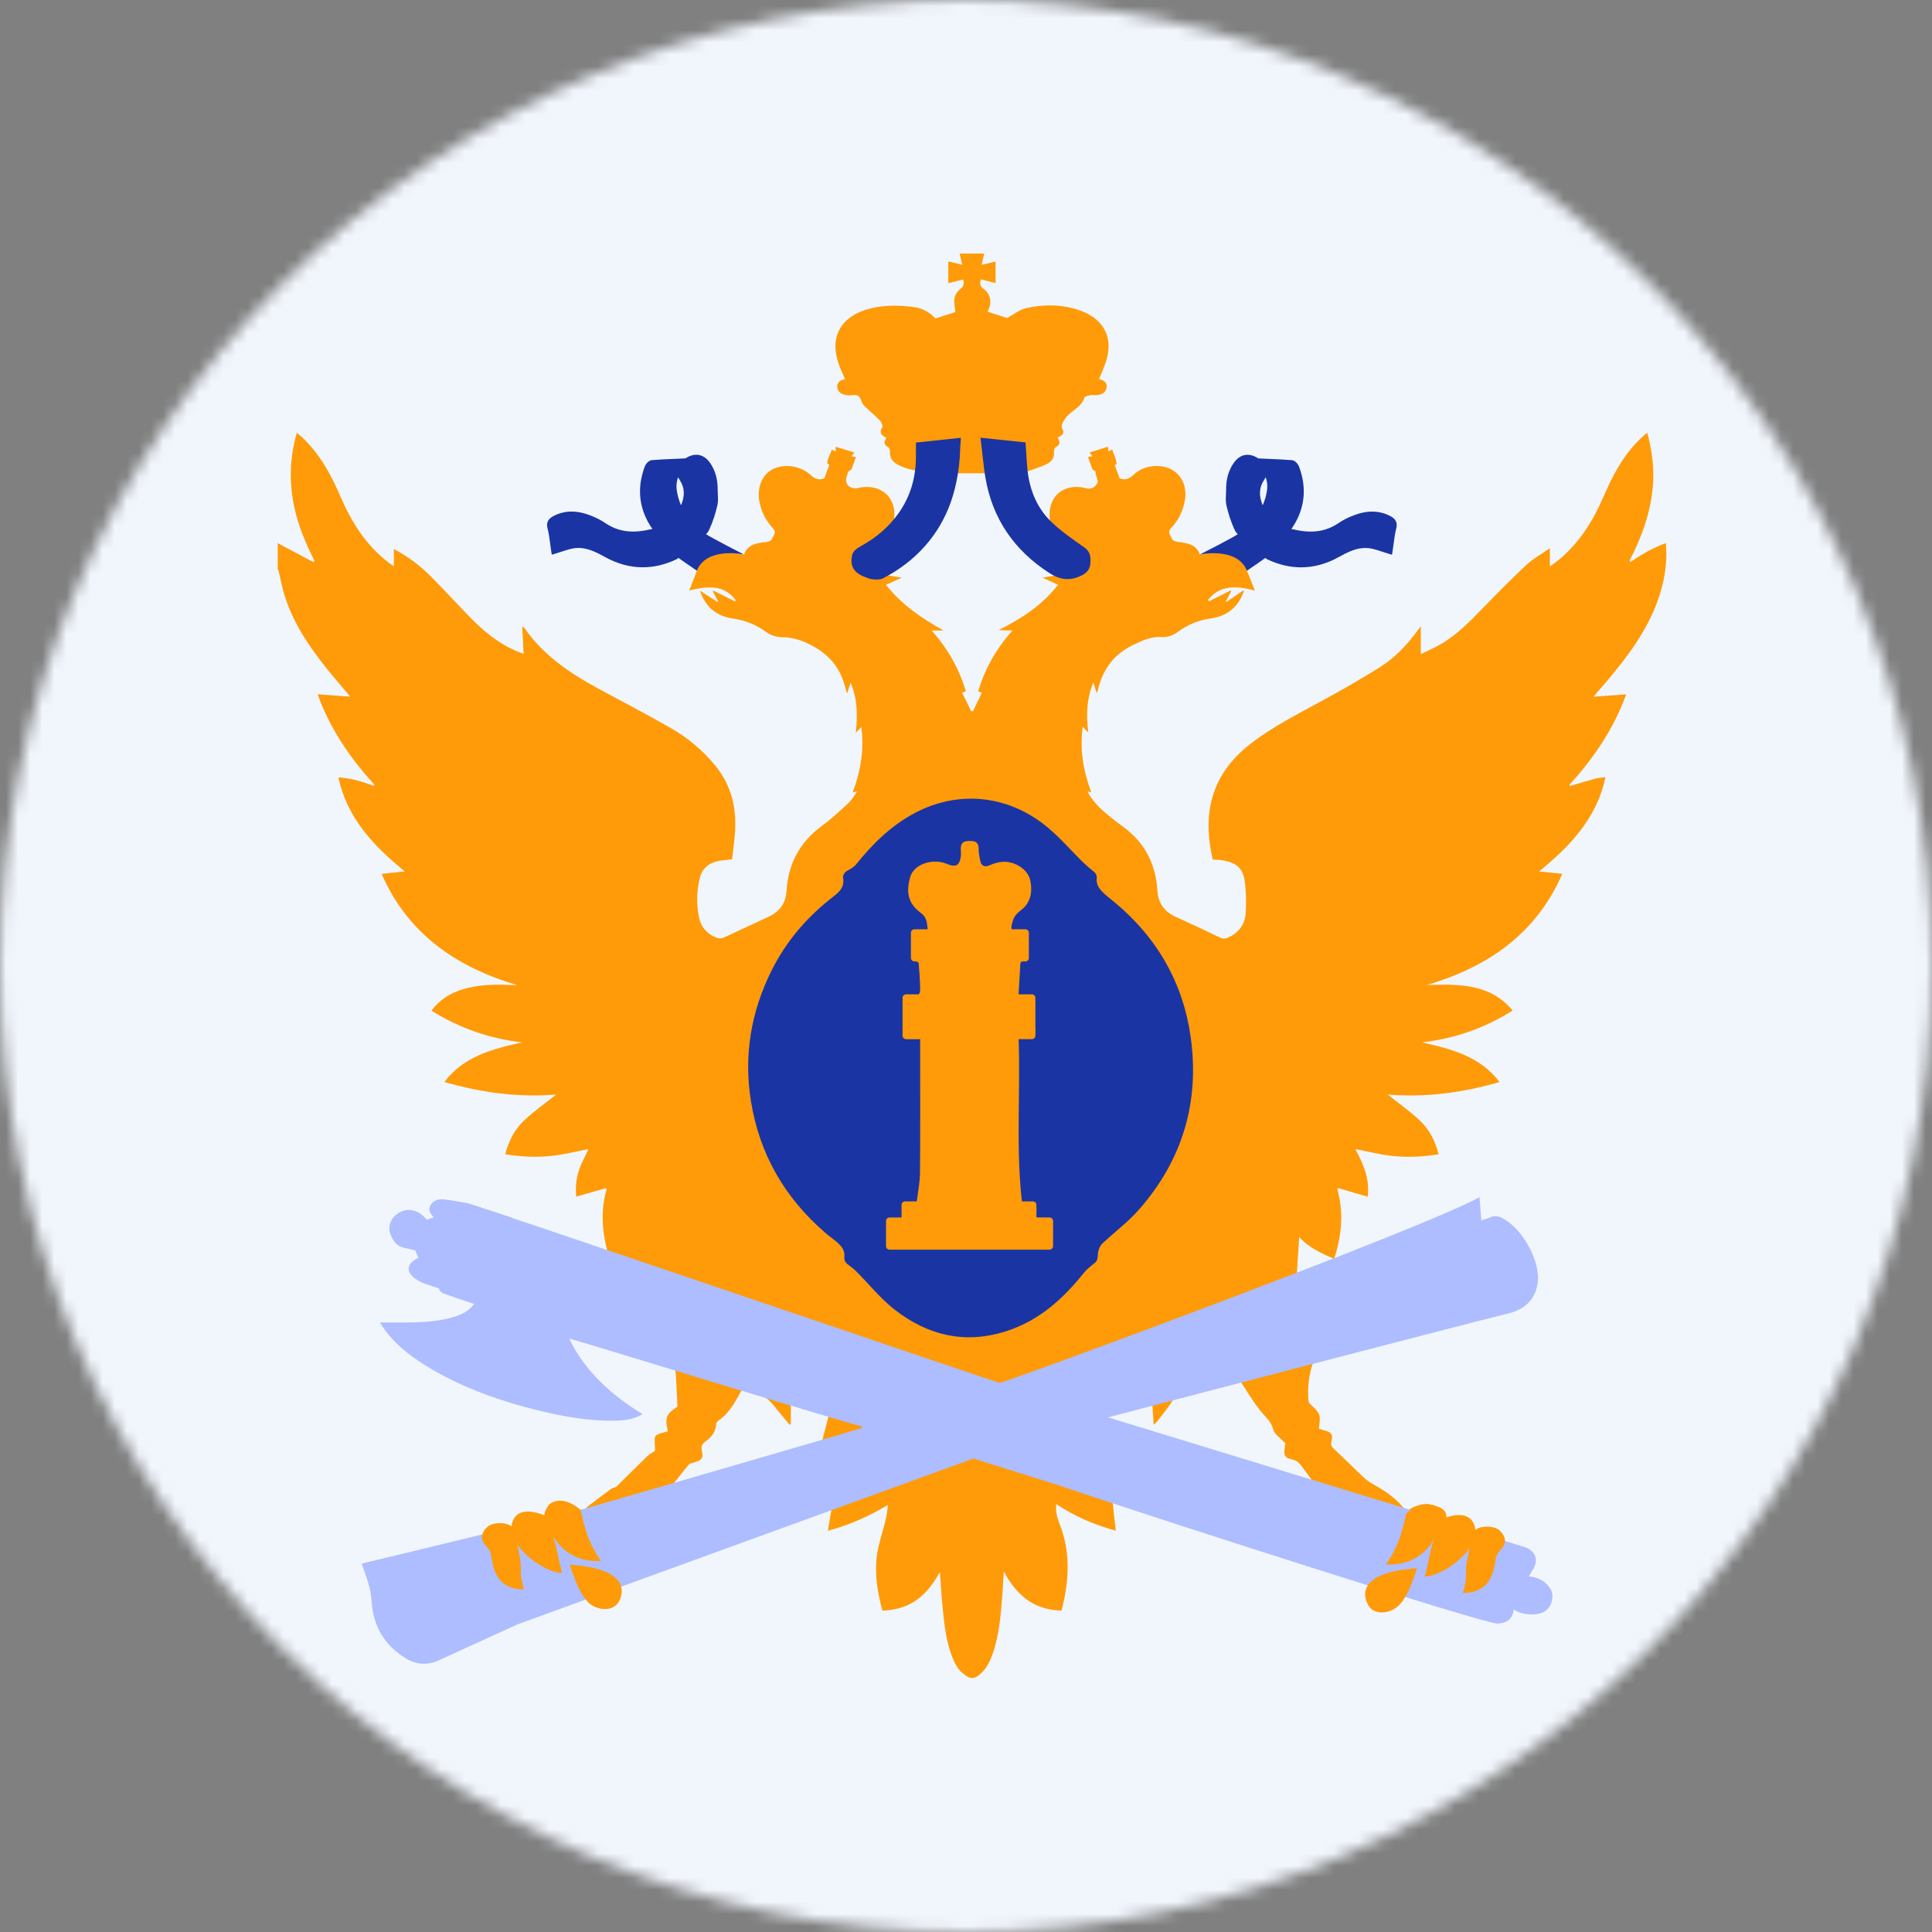 <svg width="160" height="160" viewBox="0 0 160 160" fill="none" xmlns="http://www.w3.org/2000/svg">
<rect x="0" y="0" width="160" height="160" fill="#808080" stroke="none"/>
<mask id="mask0_9376_92108" style="mask-type:alpha" maskUnits="userSpaceOnUse" x="0" y="0" width="160" height="160">
<circle cx="80" cy="80" r="80" fill="#DAE5FA"/>
</mask>
<g mask="url(#mask0_9376_92108)">
<rect x="-6" y="-6" width="172" height="172" fill="#F1F6FD"/>
<path d="M37.441 105.57C37.633 105.056 37.825 104.544 38.016 104.03C37.825 104.542 37.633 105.056 37.441 105.57Z" fill="#FF9B08"/>
<path d="M137.228 49.897C137.817 48.314 138.116 46.694 137.958 44.98C136.883 45.368 135.936 45.916 135.038 46.544C135.009 46.509 134.978 46.474 134.949 46.439C135.985 44.444 136.724 42.373 136.891 40.139C137 38.687 136.798 37.277 136.426 35.854C136.349 35.897 136.309 35.913 136.28 35.938C136.14 36.062 136 36.185 135.866 36.315C134.414 37.71 133.535 39.418 132.763 41.202C131.939 43.101 130.856 44.859 129.216 46.26C128.961 46.478 128.68 46.67 128.353 46.916V45.397C127.648 45.891 126.952 46.273 126.399 46.791C125.164 47.941 123.985 49.144 122.812 50.351C121.735 51.459 120.667 52.571 119.292 53.364C118.773 53.664 118.217 53.903 117.665 54.175V51.871C117.501 52.086 117.371 52.249 117.246 52.418C116.418 53.529 115.442 54.525 114.246 55.275C112.692 56.249 111.092 57.162 109.477 58.04C107.437 59.149 105.366 60.197 103.534 61.621C100.25 64.175 99.565 67.445 100.432 71.183C100.588 71.191 100.751 71.194 100.91 71.209C102.22 71.335 102.893 71.78 103.064 72.866C103.207 73.776 103.215 74.716 103.158 75.637C103.103 76.527 102.62 77.233 101.72 77.638C101.475 77.748 101.278 77.762 101.023 77.638C99.819 77.058 98.607 76.489 97.387 75.937C96.401 75.49 95.913 74.778 95.85 73.745C95.716 71.575 94.818 69.758 92.943 68.416C92.508 68.106 92.094 67.772 91.684 67.433C91.043 66.902 90.46 66.324 90.054 65.547C90.181 65.575 90.255 65.591 90.373 65.616C89.72 63.861 89.405 62.093 89.667 60.184C89.787 60.318 89.842 60.382 89.901 60.441C89.953 60.493 90.011 60.541 90.127 60.645C89.948 59.222 89.981 57.902 90.545 56.521C90.657 56.873 90.737 57.116 90.818 57.372C90.857 57.343 90.87 57.338 90.874 57.33C90.916 57.17 90.957 57.008 91.001 56.847C91.419 55.319 92.317 54.143 93.836 53.416C94.591 53.055 95.314 52.69 96.232 52.76C96.655 52.792 97.182 52.596 97.527 52.343C98.33 51.751 99.217 51.368 100.203 51.232C101.649 51.032 102.537 50.272 102.996 49.005C102.994 48.959 102.993 48.915 102.993 48.869C102.965 48.891 102.937 48.913 102.91 48.935C102.462 49.239 102.017 49.544 101.569 49.848C101.555 49.828 101.538 49.81 101.519 49.793C101.66 49.53 101.802 49.267 101.943 49.005C101.942 48.964 101.94 48.924 101.938 48.883C101.908 48.901 101.877 48.918 101.846 48.936C101.27 49.224 100.696 49.511 100.12 49.801C100.097 49.755 100.076 49.71 100.053 49.664C101.058 48.425 102.404 48.504 103.925 48.909C103.682 48.302 103.477 47.792 103.266 47.262C103.365 47.188 103.468 47.113 103.568 47.038C103.498 46.775 103.407 46.521 103.305 46.273C102.622 45.85 101.834 45.444 101.001 45.422C100.497 45.666 99.964 45.848 99.367 45.923C99.069 45.056 98.309 44.98 97.551 44.88C97.38 44.857 97.125 44.773 97.078 44.657C96.962 44.368 96.637 44.097 96.995 43.721C97.615 43.068 97.982 42.285 98.13 41.414C98.382 39.92 97.488 38.704 96.024 38.6C95.209 38.542 94.451 38.773 93.88 39.316C93.507 39.671 93.166 39.788 92.72 39.612C92.579 39.228 92.445 38.86 92.31 38.493C92.359 38.487 92.409 38.479 92.458 38.473C92.489 38.039 92.219 37.652 92.113 37.219C91.98 37.291 91.894 37.337 91.798 37.387C91.785 37.249 91.773 37.13 91.762 36.995C91.238 37.161 90.74 37.317 90.226 37.477C90.327 37.604 90.395 37.69 90.474 37.791C90.338 37.809 90.228 37.823 90.106 37.84C90.226 38.188 90.332 38.519 90.46 38.843C90.488 38.912 90.6 38.952 90.674 39.005C90.7 39.034 90.724 39.062 90.75 39.091C90.747 39.146 90.732 39.203 90.743 39.255C90.794 39.515 90.981 39.845 90.875 40.016C90.698 40.301 90.448 40.562 89.914 40.426C88.395 40.039 87.165 40.795 86.947 42.181C86.891 42.531 86.939 42.895 86.939 43.219C86.031 42.528 84.964 40.243 85.001 39.068C85.571 38.86 86.133 38.698 86.652 38.452C87.056 38.26 87.341 37.939 87.282 37.444C87.266 37.309 87.328 37.083 87.43 37.032C87.848 36.823 87.78 36.546 87.583 36.246C87.884 36.092 88.198 35.932 88.014 35.604C87.806 35.23 88.007 35.004 88.188 34.71C88.613 34.025 89.566 33.776 89.805 32.931C89.834 32.828 90.127 32.771 90.306 32.727C90.43 32.697 90.57 32.736 90.701 32.733C91.217 32.724 91.572 32.505 91.637 32.132C91.716 31.679 91.422 31.479 91.02 31.399C91.233 30.851 91.479 30.333 91.638 29.791C92.193 27.904 91.376 26.391 89.428 25.706C87.977 25.197 86.469 25.186 84.988 25.516C84.408 25.646 83.902 26.07 83.406 26.335C82.895 26.171 82.35 25.995 81.79 25.815C81.803 25.784 81.849 25.685 81.891 25.585C82.147 24.987 82.005 24.314 81.463 23.933C81.135 23.702 81.149 23.462 81.218 23.132C81.642 23.239 82.036 23.338 82.449 23.442V21.66C82.055 21.751 81.693 21.835 81.291 21.928C81.374 21.584 81.444 21.292 81.512 21H79.475C79.544 21.298 79.611 21.596 79.685 21.925C79.27 21.827 78.916 21.745 78.535 21.654V23.452C78.966 23.345 79.368 23.245 79.768 23.146C79.868 23.514 79.794 23.747 79.49 23.976C79.269 24.143 79.077 24.446 79.043 24.707C78.991 25.097 79.09 25.504 79.118 25.844C78.63 26.001 78.085 26.179 77.466 26.378C77.079 25.948 76.508 25.553 75.781 25.448C74.579 25.275 73.371 25.243 72.178 25.521C69.673 26.105 68.643 27.866 69.462 30.165C69.61 30.579 69.803 30.977 69.987 31.405C69.566 31.477 69.289 31.676 69.341 32.106C69.387 32.482 69.746 32.72 70.254 32.736C70.371 32.739 70.493 32.748 70.607 32.727C71.059 32.638 71.236 32.864 71.344 33.234C71.391 33.397 71.51 33.557 71.638 33.679C72.033 34.059 72.469 34.404 72.847 34.799C72.988 34.946 73.141 35.266 73.066 35.38C72.77 35.841 73.016 36.066 73.411 36.266C73.205 36.567 73.156 36.813 73.533 37.015C73.634 37.069 73.715 37.255 73.706 37.373C73.634 38.196 74.26 38.474 74.895 38.722C75.254 38.863 75.65 38.924 76.022 39.02C75.911 40.498 74.802 42.797 74.028 43.146C74.041 43.042 74.055 42.947 74.064 42.852C74.213 41.095 72.848 39.998 71.03 40.415C70.457 40.547 69.984 40.152 70.083 39.615C70.115 39.438 70.184 39.267 70.236 39.094C70.262 39.065 70.288 39.036 70.314 39.007C70.387 38.953 70.499 38.913 70.527 38.845C70.656 38.522 70.761 38.19 70.882 37.843C70.76 37.828 70.649 37.812 70.512 37.795C70.595 37.688 70.665 37.596 70.761 37.474C70.221 37.31 69.728 37.161 69.206 37.002V37.399C69.087 37.337 68.991 37.286 68.894 37.234C68.432 38.34 68.427 38.37 68.681 38.494C68.543 38.875 68.403 39.255 68.274 39.606C67.797 39.801 67.475 39.655 67.113 39.323C66.251 38.537 64.892 38.383 63.96 38.877C63.087 39.339 62.67 40.414 62.896 41.579C63.057 42.405 63.438 43.135 64.017 43.759C64.355 44.124 64.009 44.377 63.914 44.66C63.879 44.769 63.643 44.866 63.488 44.883C62.696 44.97 61.917 45.057 61.611 45.934C60.944 45.838 60.355 45.619 59.807 45.334C59.604 45.44 59.404 45.556 59.21 45.686C58.587 46.104 58.024 46.595 57.435 47.055C57.531 47.125 57.626 47.196 57.717 47.265C57.497 47.826 57.3 48.332 57.079 48.903C58.947 48.439 60.04 48.556 60.931 49.7C60.912 49.735 60.892 49.772 60.871 49.807L59.145 48.943C59.114 48.924 59.083 48.907 59.054 48.889C59.052 48.93 59.051 48.97 59.049 49.011C59.191 49.274 59.332 49.538 59.474 49.801C59.454 49.817 59.438 49.836 59.423 49.856C58.938 49.542 58.454 49.228 57.967 48.913C58.39 50.192 59.241 51.01 60.705 51.225C61.722 51.373 62.639 51.739 63.467 52.352C63.81 52.607 64.326 52.768 64.765 52.772C65.489 52.78 66.115 52.936 66.769 53.23C68.339 53.935 69.419 54.998 69.902 56.578C69.982 56.836 70.054 57.098 70.153 57.441C70.255 57.121 70.332 56.878 70.442 56.533C71.023 57.91 71.026 59.242 70.874 60.685C71.066 60.481 71.178 60.365 71.329 60.204C71.581 62.102 71.27 63.871 70.618 65.62C70.735 65.596 70.812 65.579 70.992 65.541C70.724 65.905 70.548 66.237 70.285 66.481C69.584 67.132 68.886 67.8 68.108 68.364C66.218 69.738 65.274 71.549 65.141 73.754C65.079 74.785 64.59 75.499 63.602 75.946C62.369 76.504 61.154 77.096 59.921 77.653C59.763 77.725 59.516 77.728 59.355 77.665C58.563 77.359 58.06 76.787 57.897 76.006C57.668 74.908 57.684 73.8 57.958 72.705C58.163 71.882 58.74 71.43 59.605 71.287C59.937 71.232 60.272 71.206 60.629 71.165C60.702 70.527 60.785 69.894 60.847 69.259C61.052 67.116 60.65 65.117 59.217 63.377C58.203 62.147 56.982 61.114 55.578 60.31C53.606 59.178 51.583 58.126 49.578 57.043C47.192 55.754 44.995 54.261 43.462 52.047C43.43 52 43.371 51.966 43.247 51.861C43.288 52.673 43.324 53.389 43.363 54.148C43.21 54.089 43.077 54.044 42.948 53.992C41.352 53.354 40.082 52.307 38.93 51.122C37.816 49.975 36.739 48.797 35.608 47.665C34.753 46.807 33.774 46.079 32.62 45.467V46.902C32.425 46.761 32.282 46.667 32.147 46.563C30.234 45.084 29.056 43.127 28.148 41.015C27.372 39.213 26.437 37.519 24.941 36.142C24.833 36.044 24.716 35.955 24.581 35.844C23.976 37.955 23.93 40.007 24.389 42.081C24.727 43.612 25.339 45.044 26.044 46.448C26.014 46.481 25.983 46.517 25.954 46.55C24.97 46.027 23.984 45.503 23 44.98V47.144C23.031 47.214 23.073 47.282 23.091 47.355C23.233 47.948 23.338 48.549 23.512 49.134C24.218 51.521 25.601 53.572 27.179 55.519C27.774 56.254 28.397 56.969 29.006 57.693C28.116 57.629 27.246 57.566 26.307 57.497C26.421 57.801 26.492 58.01 26.576 58.215C27.607 60.737 29.152 62.962 31.023 64.999C30.992 65.025 30.961 65.053 30.928 65.079C30.006 64.718 29.059 64.447 28.028 64.378C28.726 67.711 30.928 70.061 33.52 72.162C32.869 72.234 32.264 72.3 31.605 72.373C33.734 77.254 37.674 80.053 42.808 81.575C42.584 81.593 42.379 81.579 42.174 81.57C40.856 81.51 39.548 81.549 38.283 81.942C37.238 82.266 36.371 82.82 35.732 83.696C38.037 85.14 40.516 86.012 43.241 86.324C40.789 86.868 38.385 87.488 36.804 89.608C39.872 90.49 42.945 90.903 46.06 90.645C45.182 91.344 44.269 91.995 43.456 92.742C42.623 93.507 42.123 94.484 41.842 95.59C43.178 95.804 44.502 95.868 45.818 95.711C46.776 95.596 47.718 95.357 48.668 95.174C48.684 95.191 48.7 95.206 48.716 95.221C48.516 95.634 48.3 96.041 48.118 96.462C47.757 97.298 47.617 98.167 47.726 99.102C48.562 98.861 49.357 98.633 50.154 98.404C50.184 98.424 50.213 98.444 50.242 98.465C49.72 100.276 49.85 102.08 50.394 103.95C47.614 103.066 44.921 102.208 42.236 101.353C42.283 101.156 42.317 101.01 42.356 100.841C41.39 100.529 40.448 100.215 39.498 99.93C39.334 99.882 39.127 99.955 38.945 99.972C38.292 99.868 37.634 99.736 36.968 99.668C36.542 99.625 36.148 99.758 35.921 100.149C35.691 100.544 35.937 100.834 36.183 101.131C35.986 101.203 35.802 101.269 35.628 101.332C34.986 100.567 34.234 100.344 33.495 100.68C32.786 101.003 32.386 101.774 32.643 102.488C32.705 102.659 35.286 103.328 38.014 104.036C38.146 103.681 38.278 103.326 38.406 102.97C38.278 103.326 38.146 103.681 38.014 104.036C40.846 104.771 43.838 105.55 44.336 105.86C44.482 105.952 38.532 109.085 37.648 109.323C36.243 109.701 34.8 109.732 33.352 109.719C32.859 109.715 32.367 109.719 31.887 109.719C31.87 109.804 31.861 109.822 31.867 109.831C31.911 109.903 31.957 109.973 32.002 110.044C32.867 111.338 34.045 111.494 35.379 112.332C38.138 114.065 40.729 115.128 43.914 115.935C46.138 116.498 48.196 117.414 50.517 117.34C51.223 117.317 52.124 117.494 52.793 117.104C50.206 115.51 47.278 112.711 46.774 110.1C47.532 110.279 48.516 110.522 49.221 110.758C49.473 110.842 49.919 111.887 50.011 111.511C52.004 112.118 53.961 112.714 55.885 113.3C55.919 113.522 55.967 113.707 55.976 113.894C56.023 114.758 56.061 115.623 56.102 116.489L56.106 116.486C55.988 116.57 55.869 116.654 55.75 116.738L55.755 116.735C55.724 116.764 55.693 116.792 55.662 116.821C55.662 116.821 55.662 116.821 55.662 116.819C55.017 117.277 55.173 117.895 55.309 118.533C55.145 118.58 54.997 118.627 54.844 118.666C54.257 118.814 54.171 118.939 54.229 119.516C54.25 119.724 54.237 119.937 54.241 120.146C54.024 120.298 53.782 120.425 53.598 120.605C53.263 120.934 52.563 121.619 52.549 121.634C52.038 122.136 51.532 122.641 51.023 123.144C50.877 123.199 50.707 123.228 50.589 123.315C49.92 123.808 49.263 124.314 48.602 124.817C48.563 124.869 48.524 124.921 48.485 124.972C48.482 124.97 48.479 124.967 48.476 124.964C47.975 125.1 47.506 125.091 46.994 124.9C46.382 124.672 45.442 125.951 45.406 125.981L44.866 126.342C44.843 126.351 44.191 127.057 44.542 126.148C44.453 126.302 44.835 125.558 44.729 125.701C44.65 125.81 44.542 125.961 44.43 125.974C44.267 125.992 44.069 125.938 43.924 125.856C43.239 125.469 42.825 125.604 42.572 126.293C42.533 126.402 42.376 126.514 42.25 126.547C41.614 126.717 40.97 126.856 40.329 127.014C37.993 127.584 35.659 128.161 33.323 128.725C32.292 128.975 31.252 129.201 30.304 129.418C30.527 130.082 30.769 130.701 30.935 131.338C31.057 131.806 31.093 132.297 31.14 132.778C31.324 134.651 32.222 136.124 33.902 137.15C34.769 137.679 35.68 137.74 36.628 137.3C38.291 136.527 39.965 135.778 41.632 135.015C43.84 134.005 46.045 132.991 48.277 131.968C48.604 132.835 49.237 133.231 50.143 133.234C50.816 133.236 51.298 132.808 51.418 132.182C51.521 131.65 51.361 131.238 50.774 130.961C56.79 128.513 62.825 126.384 68.964 124.357C68.826 125.189 68.697 125.955 68.562 126.771C70.376 126.281 71.986 125.57 73.528 124.631C73.497 125.105 73.421 125.548 73.314 125.984C73.087 126.913 72.764 127.826 72.63 128.765C72.412 130.319 72.663 131.855 73.076 133.384C74.148 133.352 75.101 133.084 75.939 132.486C76.769 131.894 77.317 131.088 77.841 130.194C77.917 131.232 77.966 132.187 78.064 133.136C78.212 134.583 78.355 136.039 78.934 137.405C79.1 137.795 79.321 138.207 79.636 138.493C80.328 139.118 80.7 139.137 81.343 138.482C81.745 138.074 82.02 137.508 82.207 136.968C82.76 135.376 82.88 133.71 83.012 132.05C83.059 131.454 83.087 130.857 83.131 130.151C84.167 132.067 85.567 133.329 87.913 133.38C88.543 130.951 88.691 128.552 87.741 126.174C87.541 125.671 87.407 125.16 87.471 124.557C89 125.579 90.621 126.276 92.411 126.766C92.323 126.176 92.193 124.706 92.108 124.14C97.971 125.951 110.225 130.01 110.335 130.041C111.227 130.282 112.805 130.34 113.698 130.574C113.755 130.59 113.015 131.547 113.102 131.989C113.22 132.575 113.597 132.936 114.215 133.012C114.898 133.097 115.347 132.116 115.785 131.715C116.522 131.913 117.599 132.506 118.313 132.659C119.103 132.827 123.707 134.184 123.962 133.993C124.201 133.814 123.931 132.771 124.089 132.506C124.624 132.908 126.218 133.702 126.872 133.354C127.491 133.025 127.735 132.012 127.359 131.443C126.973 130.859 126.42 130.544 125.61 130.461C125.939 129.894 126.394 129.375 126.096 128.733C125.789 128.069 125.103 127.997 124.445 127.925C124.242 127.086 124.475 126.737 123.489 126.745C121.973 126.755 122.322 126.79 121.875 126.813C121.916 126.324 121.93 126.154 121.327 125.916C120.6 125.628 120.375 125.842 119.796 126.26C119.772 126.091 119.718 125.968 119.744 125.862C119.842 125.464 119.739 125.116 119.378 124.915C119.072 124.745 118.71 124.617 118.358 124.579C117.639 124.501 117.011 124.788 116.452 125.16C115.786 124.227 114.887 123.572 113.886 123.017C113.574 122.844 113.26 122.653 113.005 122.414C112.165 121.634 111.367 120.816 110.521 120.042C110.3 119.839 110.192 119.697 110.261 119.388C110.4 118.753 110.28 118.618 109.62 118.439C109.483 118.403 109.35 118.352 109.224 118.311C109.377 117.095 109.374 117.099 108.476 116.254C108.39 116.172 108.359 116.013 108.351 115.888C108.287 114.883 108.396 113.894 108.71 112.931C108.762 112.771 120.715 109.762 123.922 108.991C125.288 108.663 126.132 107.837 126.347 106.486C126.619 104.775 125.024 101.907 123.341 101.169C123.105 101.065 122.78 101.095 122.505 101.131C122.256 101.165 122.022 101.29 121.73 101.394C121.68 100.729 121.683 100.772 121.633 100.131C117.054 102.7 112.222 104.169 107.359 106.11C107.438 104.866 107.515 103.664 107.591 102.442C108.367 103.308 109.407 103.785 110.487 104.259C111.119 102.329 111.297 100.414 110.747 98.468C110.778 98.445 110.809 98.424 110.84 98.401C111.643 98.633 112.447 98.866 113.268 99.105C113.28 98.998 113.286 98.944 113.289 98.889C113.392 97.558 112.909 96.373 112.268 95.224C112.286 95.209 112.304 95.194 112.32 95.177C113.268 95.36 114.21 95.599 115.168 95.714C116.486 95.871 117.808 95.807 119.144 95.593C118.861 94.489 118.365 93.513 117.532 92.746C116.714 91.994 115.795 91.338 114.924 90.645C118.057 90.905 121.133 90.492 124.185 89.611C122.596 87.489 120.198 86.868 117.752 86.326C120.486 86.012 122.97 85.135 125.273 83.687C123.396 81.433 120.8 81.501 118.178 81.57C123.321 80.053 127.261 77.249 129.381 72.366C128.701 72.295 128.099 72.234 127.46 72.168C130.07 70.048 132.263 67.704 132.956 64.365C132.636 64.409 132.367 64.417 132.117 64.484C131.425 64.671 130.742 64.88 130.054 65.082C130.023 65.056 129.992 65.03 129.96 65.004C131.987 62.794 133.631 60.373 134.676 57.502C133.735 57.569 132.867 57.632 131.966 57.697C132.372 57.223 132.772 56.766 133.164 56.301C134.828 54.328 136.338 52.286 137.228 49.897ZM96.326 41.238C96.25 41.319 96.193 41.417 96.159 41.535C96.193 41.417 96.25 41.319 96.326 41.238ZM91.228 41.512C91.287 41.59 91.345 41.67 91.404 41.748C91.345 41.67 91.287 41.59 91.228 41.512C91.178 41.453 91.129 41.393 91.08 41.333C91.129 41.393 91.18 41.453 91.228 41.512ZM90.511 28.095C90.246 28.314 90.186 28.51 90.332 28.707C90.186 28.51 90.246 28.312 90.511 28.095ZM70.332 28.597C70.304 28.427 70.347 28.26 70.485 28.097C70.348 28.26 70.306 28.427 70.332 28.597ZM70.717 27.489C70.42 27.711 70.272 28 70.18 28.309C70.272 28 70.42 27.711 70.717 27.489C70.719 27.489 70.717 27.489 70.717 27.489ZM71.353 27.945C71.282 28.006 71.217 28.068 71.17 28.129C71.218 28.068 71.282 28.006 71.353 27.945ZM73.406 34.642C73.549 34.7 73.699 34.738 73.85 34.756C73.699 34.738 73.549 34.7 73.406 34.642ZM73.564 27.65C73.937 27.489 74.029 27.448 74.182 27.619C74.029 27.448 73.937 27.488 73.564 27.65ZM64.873 41.725C64.713 41.734 64.559 41.739 64.409 41.72C64.559 41.739 64.713 41.732 64.873 41.725ZM32.632 57.896C32.591 57.849 32.549 57.801 32.508 57.754C32.487 57.722 32.466 57.691 32.445 57.659C32.466 57.691 32.487 57.722 32.508 57.754C32.549 57.801 32.589 57.849 32.632 57.896C33.118 58.435 33.596 58.979 34.076 59.524C33.595 58.979 33.118 58.433 32.632 57.896ZM35.996 50.654C36.749 51.67 37.577 52.615 38.483 53.49C37.577 52.615 36.747 51.67 35.996 50.654ZM49.858 59.511C49.818 59.476 49.779 59.443 49.738 59.407C49.779 59.441 49.819 59.476 49.858 59.511C49.899 59.539 49.938 59.566 49.979 59.594C49.94 59.566 49.899 59.539 49.858 59.511ZM50.203 59.762C50.167 59.735 50.132 59.706 50.096 59.678C50.132 59.706 50.167 59.733 50.203 59.762C50.281 59.808 50.358 59.854 50.436 59.9C50.358 59.854 50.28 59.808 50.203 59.762ZM68.108 119.264C68.089 119.34 67.945 119.415 67.843 119.444C63.893 120.591 59.942 121.734 55.991 122.875C55.952 122.886 55.906 122.876 55.781 122.876C56.222 122.317 56.619 121.79 57.045 121.287C57.131 121.186 57.326 121.159 57.478 121.116C58.112 120.934 58.273 120.758 58.127 120.151C58.032 119.756 58.161 119.559 58.477 119.336C58.961 118.991 59.285 118.54 59.303 117.93C59.306 117.815 59.453 117.678 59.568 117.595C60.51 116.928 60.946 115.938 61.497 115.013C62.325 115.2 63.166 115.449 63.796 116.084C64.054 116.344 64.269 116.644 64.503 116.925C64.798 117.278 65.092 117.632 65.387 117.985C65.421 117.973 65.455 117.96 65.491 117.95C65.491 117.555 65.505 116.137 65.505 115.672C66.049 115.812 66.753 116.125 67.233 116.231C67.732 116.342 68.248 116.413 68.798 116.518C68.658 117.148 68.266 118.638 68.108 119.264ZM88.232 108.933C88.274 108.972 88.315 109.01 88.357 109.046C88.317 109.008 88.274 108.972 88.232 108.933C88.209 108.907 88.186 108.88 88.162 108.851C88.188 108.88 88.209 108.906 88.232 108.933ZM86.33 27.216C86.509 27.303 86.669 27.327 86.807 27.283C86.669 27.326 86.511 27.303 86.33 27.216ZM84.388 26.136C84.118 26.31 83.853 26.549 83.617 26.823C83.853 26.55 84.118 26.312 84.388 26.136ZM75.648 29.694C75.479 29.747 75.319 29.781 75.189 29.749C75.319 29.782 75.479 29.747 75.648 29.694ZM76.022 29.022C75.939 28.758 75.882 28.627 75.768 28.591C75.882 28.627 75.939 28.758 76.022 29.022ZM76.02 25.919C76.024 25.972 76.028 26.026 76.032 26.078C76.18 26.189 76.328 26.299 76.474 26.411C76.326 26.299 76.18 26.189 76.032 26.078L76.02 25.919ZM70.812 48.806C71.49 48.728 72.167 48.643 72.845 48.58C72.167 48.643 71.49 48.728 70.812 48.806ZM73.014 41.888C72.978 41.893 72.943 41.898 72.905 41.904C72.943 41.899 72.978 41.893 73.014 41.888C73.031 41.87 73.045 41.853 73.061 41.835C73.047 41.853 73.031 41.87 73.014 41.888ZM76.121 112.907C76.536 113.032 76.953 113.152 77.367 113.276C76.951 113.152 76.534 113.032 76.121 112.907ZM77.266 83.926C77.325 83.832 77.359 83.742 77.375 83.658C77.359 83.742 77.325 83.832 77.266 83.926ZM79.113 116.81C78.945 116.566 78.747 116.498 78.503 116.523C78.747 116.498 78.945 116.566 79.113 116.81ZM79.485 124.715C79.15 125.105 79.101 125.584 79.287 125.998C79.101 125.584 79.15 125.105 79.485 124.715ZM80.214 126.7C80.186 126.725 80.157 126.749 80.129 126.775C80.157 126.749 80.185 126.725 80.214 126.7C80.256 126.705 80.3 126.717 80.343 126.72C80.3 126.717 80.256 126.705 80.214 126.7ZM80.978 72.702C81.032 72.719 81.092 72.727 81.14 72.754C81.094 72.727 81.034 72.719 80.978 72.702ZM87.622 48.427C86.366 50.051 84.695 51.189 82.717 52.173C82.996 52.19 83.144 52.203 83.293 52.208C83.45 52.213 83.607 52.21 83.846 52.21C82.495 53.745 81.549 55.4 81.008 57.268C81.084 57.289 81.162 57.31 81.322 57.355C81.07 57.878 80.824 58.386 80.58 58.894C80.53 58.895 80.481 58.898 80.43 58.9C80.183 58.397 79.934 57.892 79.672 57.359C79.822 57.317 79.897 57.294 79.99 57.268C79.453 55.411 78.516 53.756 77.156 52.216H78.145C76.32 51.2 74.656 50.064 73.374 48.429C73.79 48.242 74.186 48.065 74.677 47.844C74.184 47.76 73.793 47.693 73.252 47.6C76.827 45.715 78.761 42.89 79.295 39.192H81.704C82.236 42.87 84.157 45.705 87.749 47.595C87.215 47.688 86.823 47.757 86.337 47.843C86.799 48.054 87.189 48.231 87.622 48.427ZM88.269 109.124C88.225 109.086 88.181 109.048 88.138 109.01C88.181 109.048 88.225 109.086 88.269 109.124C88.45 109.268 88.629 109.412 88.808 109.556C88.629 109.412 88.45 109.268 88.269 109.124ZM89.35 64.588C89.445 64.657 89.556 64.712 89.655 64.775C89.554 64.712 89.445 64.657 89.35 64.588ZM105.377 73.326C105.407 73.299 105.437 73.273 105.467 73.245C105.496 73.219 105.525 73.193 105.555 73.167C105.584 73.141 105.613 73.115 105.642 73.088C105.621 73.063 105.602 73.038 105.581 73.016C105.602 73.04 105.621 73.064 105.642 73.088C105.659 73.049 105.677 73.01 105.693 72.971C105.677 73.01 105.659 73.049 105.642 73.088C105.613 73.114 105.584 73.141 105.553 73.167C105.524 73.193 105.494 73.219 105.465 73.245C105.437 73.273 105.407 73.299 105.377 73.326ZM100.206 120.73C100.222 120.584 100.274 120.55 100.333 120.561C100.274 120.55 100.224 120.584 100.206 120.73ZM107.775 121.393C108.089 121.827 108.409 122.258 108.727 122.691C108.702 122.72 108.676 122.749 108.652 122.778C105.26 121.726 101.87 120.666 98.475 119.622C96.701 119.076 94.924 118.536 93.133 118.04C92.619 117.898 90.865 117.335 90.877 116.807C91.848 116.524 94.373 116.555 95.43 116.247C95.466 116.838 95.498 117.384 95.536 117.986C95.641 117.898 95.734 117.843 95.793 117.765C96.224 117.205 96.676 116.654 97.065 116.068C97.236 115.81 97.426 115.669 97.727 115.587C99.378 115.137 101.024 114.672 102.617 114.228C103.214 115.126 103.738 116.026 104.383 116.839C104.771 117.329 105.27 117.687 105.433 118.36C105.532 118.773 106.051 119.097 106.449 119.534C106.439 119.602 106.405 119.79 106.381 119.981C106.309 120.541 106.413 120.738 106.98 120.859C107.344 120.942 107.578 121.122 107.775 121.393ZM107.821 61.315C108.751 60.77 109.688 60.232 110.617 59.684C109.688 60.232 108.753 60.769 107.821 61.315ZM110.981 96.738C110.827 96.665 110.666 96.598 110.508 96.529C110.666 96.598 110.827 96.665 110.981 96.738ZM111.947 66.463C111.915 66.478 111.882 66.494 111.85 66.509C111.736 66.567 111.624 66.625 111.51 66.683C111.29 66.801 111.071 66.917 110.851 67.035C111.071 66.917 111.29 66.801 111.51 66.683C111.624 66.625 111.736 66.567 111.848 66.509C111.882 66.494 111.915 66.478 111.947 66.463ZM115.396 93.909C115.396 93.909 115.398 93.909 115.396 93.909C115.116 93.829 114.83 93.762 114.552 93.676C114.83 93.76 115.116 93.829 115.396 93.909ZM114.314 59.264C114.279 59.274 114.243 59.285 114.205 59.296C114.243 59.285 114.279 59.274 114.314 59.264C115.708 58.626 117.135 58.058 118.615 57.655C117.135 58.058 115.708 58.626 114.314 59.264ZM124.475 71.468C124.444 71.494 124.411 71.52 124.38 71.546C124.411 71.52 124.444 71.494 124.475 71.468C124.484 71.44 124.494 71.413 124.506 71.385C124.496 71.413 124.484 71.44 124.475 71.468ZM130.479 58.288C130.513 58.193 130.541 58.092 130.58 57.999C130.539 58.092 130.513 58.193 130.479 58.288Z" fill="#FF9B08"/>
<path d="M85.019 25.856C84.96 25.868 84.902 25.885 84.842 25.906C84.9 25.885 84.959 25.868 85.019 25.856Z" fill="#FF9B08"/>
<path d="M90.19 29.401C90.132 29.405 90.081 29.401 90.037 29.387C90.079 29.401 90.132 29.405 90.19 29.401Z" fill="#FF9B08"/>
<path d="M70.451 28.906C70.434 28.877 70.419 28.85 70.406 28.821C70.421 28.848 70.435 28.877 70.451 28.906Z" fill="#FF9B08"/>
<path d="M70.186 41.062C70.244 41.036 70.301 41.009 70.358 40.983C70.301 41.009 70.244 41.036 70.186 41.062Z" fill="#FF9B08"/>
<path d="M55.514 73.087C55.485 73.058 55.457 73.031 55.428 73.002C55.457 73.029 55.486 73.058 55.514 73.087C55.542 73.118 55.568 73.147 55.595 73.178C55.569 73.147 55.542 73.116 55.514 73.087Z" fill="#FF9B08"/>
<path d="M87.951 41.924C87.946 41.895 87.942 41.864 87.938 41.835C87.941 41.864 87.946 41.893 87.951 41.924C87.981 42.109 88.012 42.295 88.042 42.473C88.011 42.294 87.98 42.109 87.951 41.924Z" fill="#FF9B08"/>
<path d="M98.588 123.045C98.651 123.05 98.718 123.042 98.783 123.042C98.72 123.042 98.653 123.049 98.588 123.045Z" fill="#FF9B08"/>
<path d="M115.486 93.955C115.467 93.961 115.449 93.969 115.43 93.975L115.486 93.955Z" fill="#FF9B08"/>
<path d="M128.661 62.508C128.63 62.537 128.597 62.568 128.566 62.597C128.597 62.568 128.628 62.539 128.661 62.508C128.69 62.478 128.721 62.447 128.75 62.418C128.719 62.449 128.69 62.479 128.661 62.508Z" fill="#FF9B08"/>
<path d="M128.864 62.216C128.838 62.239 128.811 62.262 128.785 62.285C128.811 62.262 128.837 62.239 128.864 62.216Z" fill="#FF9B08"/>
<path d="M37.463 136.491C37.466 136.49 37.471 136.487 37.474 136.485C37.471 136.487 37.466 136.488 37.463 136.491Z" fill="#FF9B08"/>
<path d="M68.025 42.528C68.04 42.542 68.057 42.556 68.071 42.571C68.057 42.556 68.04 42.542 68.025 42.528Z" fill="#FF9B08"/>
<path d="M130.408 58.297C130.426 58.299 130.443 58.299 130.461 58.3C130.443 58.299 130.426 58.299 130.408 58.297Z" fill="#FF9B08"/>
<path d="M120.155 78.404C120.13 78.376 120.106 78.349 120.082 78.322C120.106 78.349 120.13 78.376 120.155 78.404Z" fill="#FF9B08"/>
<path d="M107.127 128.117C107.133 128.105 107.138 128.093 107.145 128.081C107.138 128.093 107.133 128.105 107.127 128.117Z" fill="#FF9B08"/>
<path d="M24.896 48.531C24.919 48.546 24.943 48.572 24.964 48.57C24.943 48.572 24.919 48.544 24.896 48.531Z" fill="#FF9B08"/>
<path d="M48.951 58.799C48.971 58.8 48.989 58.802 49.009 58.804C48.989 58.802 48.969 58.8 48.951 58.799Z" fill="#FF9B08"/>
<path d="M48.934 58.785C48.931 58.768 48.929 58.751 48.926 58.734C48.929 58.751 48.932 58.768 48.934 58.785Z" fill="#FF9B08"/>
<path d="M64.887 41.738C64.893 41.75 64.9 41.762 64.906 41.774C64.9 41.762 64.893 41.75 64.887 41.738Z" fill="#FF9B08"/>
<path d="M69.832 41.565C69.834 41.563 69.838 41.558 69.838 41.558L69.832 41.565Z" fill="#FF9B08"/>
<path d="M69.66 41.808C69.605 41.906 69.549 42.004 69.494 42.103C69.549 42.004 69.605 41.906 69.66 41.808Z" fill="#FF9B08"/>
<path d="M68.608 43.296C68.588 43.311 68.57 43.325 68.551 43.339C68.57 43.325 68.59 43.31 68.608 43.296Z" fill="#FF9B08"/>
<path d="M71.779 42.063L71.784 42.059L71.779 42.063Z" fill="#FF9B08"/>
<path d="M69.82 45.264C69.81 45.272 69.797 45.285 69.787 45.285C69.799 45.287 69.81 45.272 69.82 45.264Z" fill="#FF9B08"/>
<path d="M69.567 40.983C69.507 41.038 69.447 41.094 69.387 41.149C69.447 41.093 69.507 41.038 69.567 40.983Z" fill="#FF9B08"/>
<path d="M68.356 43.806C68.339 43.838 68.32 43.868 68.297 43.895C68.32 43.87 68.339 43.838 68.356 43.806Z" fill="#FF9B08"/>
<path d="M67.717 43.065L67.703 43.051L67.717 43.065Z" fill="#FF9B08"/>
<path d="M69.991 29.491C69.989 29.542 69.989 29.592 69.989 29.641C69.987 29.592 69.989 29.542 69.991 29.491Z" fill="#FF9B08"/>
<path d="M70.719 27.496C70.794 27.505 70.87 27.514 70.948 27.523C70.87 27.514 70.794 27.505 70.719 27.496Z" fill="#FF9B08"/>
<path d="M86.125 28.326C86.125 28.325 86.125 28.326 86.125 28.326C86.174 28.288 86.216 28.256 86.255 28.227C86.216 28.254 86.174 28.288 86.125 28.326Z" fill="#FF9B08"/>
<path d="M86.344 28.162C86.346 28.16 86.349 28.158 86.353 28.156C86.349 28.158 86.346 28.16 86.344 28.162Z" fill="#FF9B08"/>
<path d="M86.363 28.147C86.376 28.139 86.388 28.132 86.401 28.126C86.388 28.132 86.376 28.139 86.363 28.147Z" fill="#FF9B08"/>
<path d="M80.147 32.27C80.167 32.293 80.19 32.316 80.211 32.34C80.19 32.317 80.169 32.293 80.147 32.27Z" fill="#FF9B08"/>
<path d="M76.109 33.232C76.109 33.23 76.111 33.228 76.111 33.227C76.111 33.228 76.111 33.23 76.109 33.232C76.019 33.339 75.928 33.444 75.844 33.554C75.928 33.444 76.021 33.339 76.109 33.232Z" fill="#FF9B08"/>
<path d="M81.186 26.433C81.167 26.414 81.147 26.397 81.129 26.379C81.147 26.396 81.167 26.414 81.186 26.433Z" fill="#FF9B08"/>
<path d="M76.558 26.493C76.531 26.467 76.502 26.44 76.475 26.414C76.504 26.441 76.533 26.469 76.562 26.496C76.56 26.496 76.558 26.494 76.558 26.493Z" fill="#FF9B08"/>
<path d="M75.861 34.481C75.952 34.346 76.043 34.212 76.136 34.077C76.043 34.212 75.952 34.346 75.861 34.481Z" fill="#FF9B08"/>
<path d="M90.871 41.257C90.941 41.343 91.011 41.427 91.081 41.513C91.011 41.427 90.941 41.343 90.871 41.257C90.845 41.227 90.817 41.196 90.791 41.165C90.817 41.196 90.845 41.227 90.871 41.257Z" fill="#FF9B08"/>
<path d="M92.389 43.297C92.391 43.293 92.392 43.291 92.392 43.288C92.392 43.291 92.391 43.295 92.389 43.297Z" fill="#FF9B08"/>
<path d="M92.455 43.344C92.448 43.339 92.44 43.333 92.434 43.329C92.44 43.333 92.447 43.339 92.455 43.344Z" fill="#FF9B08"/>
<path d="M92.496 43.144C92.49 43.138 92.483 43.132 92.477 43.127C92.481 43.133 92.49 43.139 92.496 43.144Z" fill="#FF9B08"/>
<path d="M91.613 41.148L91.605 41.141H91.603L91.613 41.148Z" fill="#FF9B08"/>
<path d="M89.295 44.985C89.074 44.909 88.854 44.831 88.633 44.754C88.854 44.831 89.074 44.907 89.295 44.985Z" fill="#FF9B08"/>
<path d="M134.963 41.415C134.952 41.425 134.937 41.434 134.924 41.443C134.937 41.434 134.95 41.425 134.963 41.415C134.968 41.426 134.971 41.437 134.976 41.451C134.971 41.438 134.967 41.426 134.963 41.415Z" fill="#FF9B08"/>
<path d="M124.314 71.465C124.331 71.484 124.347 71.504 124.363 71.525C124.347 71.504 124.331 71.484 124.314 71.465Z" fill="#FF9B08"/>
<path d="M112.012 66.421C112.008 66.424 111.999 66.432 111.986 66.442C111.984 66.442 111.984 66.444 111.982 66.444C112.005 66.426 112.023 66.412 112.012 66.421Z" fill="#FF9B08"/>
<path d="M110.869 71.489C110.929 71.475 110.99 71.463 111.05 71.449C110.99 71.461 110.929 71.475 110.869 71.489Z" fill="#FF9B08"/>
<path d="M105.701 72.956C105.696 72.957 105.691 72.959 105.686 72.961C105.691 72.959 105.696 72.957 105.701 72.956Z" fill="#FF9B08"/>
<path d="M105.17 73.504C105.193 73.455 105.217 73.405 105.24 73.356C105.217 73.405 105.194 73.455 105.17 73.504Z" fill="#FF9B08"/>
<path d="M105.148 73.531C105.13 73.53 105.11 73.528 105.092 73.528C105.11 73.53 105.13 73.53 105.148 73.531Z" fill="#FF9B08"/>
<path d="M105.124 73.561C105.119 73.568 105.112 73.574 105.107 73.581C105.112 73.574 105.117 73.568 105.124 73.561Z" fill="#FF9B08"/>
<path d="M107.877 75.084C107.896 75.108 107.917 75.131 107.937 75.155C107.917 75.132 107.898 75.108 107.877 75.084Z" fill="#FF9B08"/>
<path d="M112.979 61.573C113.011 61.552 113.045 61.531 113.078 61.511C113.117 61.48 113.156 61.45 113.195 61.42C113.156 61.451 113.117 61.482 113.078 61.512C113.045 61.531 113.011 61.552 112.979 61.573Z" fill="#FF9B08"/>
<path d="M129.906 53.258C129.95 53.248 129.994 53.237 130.038 53.226C129.994 53.237 129.95 53.248 129.906 53.258Z" fill="#FF9B08"/>
<path d="M127.127 51.121C127.127 51.12 127.127 51.116 127.129 51.115C127.127 51.116 127.127 51.118 127.127 51.121Z" fill="#FF9B08"/>
<path d="M108.719 95.045C108.82 95.126 108.919 95.209 109.02 95.29C109.021 95.292 109.021 95.292 109.023 95.293C109.021 95.292 109.021 95.292 109.02 95.29C108.919 95.207 108.82 95.126 108.719 95.045Z" fill="#FF9B08"/>
<path d="M81.642 125.792C81.638 125.796 81.635 125.799 81.633 125.802C81.636 125.799 81.64 125.794 81.642 125.792Z" fill="#FF9B08"/>
<path d="M60.764 112.649C60.767 112.666 60.77 112.685 60.773 112.702C60.772 112.683 60.767 112.666 60.764 112.649Z" fill="#FF9B08"/>
<path d="M51.725 95.447C51.682 95.491 51.638 95.536 51.594 95.58C51.638 95.536 51.682 95.491 51.725 95.447C51.743 95.432 51.76 95.416 51.778 95.4C51.76 95.416 51.742 95.432 51.725 95.447Z" fill="#FF9B08"/>
<path d="M51.89 95.443C51.885 95.439 51.88 95.434 51.873 95.429C51.88 95.434 51.885 95.439 51.89 95.443Z" fill="#FF9B08"/>
<path d="M72.475 50.825C72.476 50.842 72.481 50.878 72.481 50.878C72.48 50.859 72.478 50.842 72.475 50.825Z" fill="#FF9B08"/>
<path d="M81.053 58.772C81.074 58.793 81.095 58.814 81.116 58.836C81.095 58.813 81.074 58.793 81.053 58.772Z" fill="#FF9B08"/>
<path d="M76.106 112.893C76.101 112.878 76.096 112.862 76.09 112.845C76.096 112.862 76.101 112.878 76.106 112.893Z" fill="#FF9B08"/>
<path d="M84.772 69.993C84.789 70.047 84.811 70.099 84.83 70.152C84.809 70.099 84.789 70.045 84.772 69.993Z" fill="#FF9B08"/>
<path d="M81.257 72.108C81.249 72.143 81.24 72.18 81.232 72.216C81.24 72.18 81.249 72.143 81.257 72.108Z" fill="#FF9B08"/>
<path d="M81.074 72.624C81.091 72.61 81.105 72.596 81.118 72.582C81.107 72.596 81.091 72.61 81.074 72.624Z" fill="#FF9B08"/>
<path d="M70.588 107.128C70.562 107.151 70.538 107.176 70.512 107.198C70.538 107.176 70.562 107.153 70.588 107.128C70.619 107.101 70.648 107.072 70.679 107.044C70.648 107.073 70.618 107.101 70.588 107.128Z" fill="#FF9B08"/>
<path d="M59.388 107.438C59.388 107.45 59.387 107.464 59.387 107.476C59.388 107.464 59.388 107.452 59.388 107.438Z" fill="#FF9B08"/>
<path d="M76.115 113.153C76.341 113.436 76.567 113.719 76.818 114.032C76.567 113.717 76.341 113.434 76.115 113.153Z" fill="#FF9B08"/>
<path d="M84.777 57.316C84.793 57.294 84.816 57.273 84.826 57.249C84.816 57.273 84.793 57.294 84.777 57.316Z" fill="#FF9B08"/>
<path d="M84.43 55.708C84.43 55.71 84.43 55.712 84.43 55.714C84.432 55.712 84.43 55.71 84.43 55.708Z" fill="#FF9B08"/>
<path d="M54.688 105.817C54.689 105.802 54.691 105.786 54.692 105.771C54.691 105.786 54.689 105.802 54.688 105.817Z" fill="#FF9B08"/>
<path d="M54.705 105.833C54.79 105.841 54.877 105.841 54.961 105.854C54.877 105.841 54.79 105.841 54.705 105.833Z" fill="#FF9B08"/>
<path d="M70.794 48.789C70.789 48.778 70.786 48.768 70.781 48.757C70.786 48.768 70.789 48.778 70.794 48.789Z" fill="#FF9B08"/>
<path d="M51.31 83.202C51.288 83.185 51.264 83.153 51.244 83.156C51.264 83.153 51.289 83.185 51.31 83.202C51.31 83.2 51.31 83.202 51.31 83.202Z" fill="#FF9B08"/>
<path d="M48.001 83.862C47.926 83.868 47.85 83.872 47.773 83.877C47.85 83.872 47.926 83.866 48.001 83.862Z" fill="#FF9B08"/>
<path d="M35.858 56.031C35.857 56.029 35.855 56.026 35.853 56.025C35.855 56.026 35.857 56.029 35.858 56.031C35.863 56.035 35.868 56.04 35.873 56.045C35.868 56.04 35.863 56.035 35.858 56.031Z" fill="#FF9B08"/>
<path d="M41.119 57.744C41.134 57.73 41.147 57.718 41.16 57.704C41.147 57.718 41.134 57.73 41.119 57.744Z" fill="#FF9B08"/>
<path d="M49.854 66.92C49.825 66.947 49.796 66.976 49.766 67.003C49.795 66.976 49.825 66.949 49.854 66.92Z" fill="#FF9B08"/>
<path d="M49.982 71.546C50.003 71.523 50.026 71.499 50.047 71.476C50.026 71.499 50.005 71.523 49.982 71.546Z" fill="#FF9B08"/>
<path d="M55.886 73.586C55.874 73.569 55.863 73.551 55.852 73.534C55.863 73.551 55.874 73.569 55.886 73.586Z" fill="#FF9B08"/>
<path d="M55.835 73.516C55.809 73.493 55.782 73.469 55.756 73.446C55.782 73.469 55.807 73.492 55.835 73.516Z" fill="#FF9B08"/>
<path d="M32.713 57.813C32.7 57.8 32.685 57.786 32.672 57.772C32.685 57.787 32.7 57.801 32.713 57.813Z" fill="#FF9B08"/>
<path d="M48.023 61.488C47.997 61.514 47.971 61.538 47.945 61.564C47.969 61.538 47.995 61.513 48.023 61.488Z" fill="#FF9B08"/>
<path d="M57.393 84.383C57.431 84.363 57.468 84.343 57.504 84.325C57.468 84.343 57.431 84.363 57.393 84.383C57.333 84.412 57.273 84.441 57.211 84.47C57.273 84.439 57.333 84.41 57.393 84.383Z" fill="#FF9B08"/>
<path d="M49.723 59.392C49.744 59.369 49.765 59.348 49.787 59.325C49.766 59.346 49.744 59.369 49.723 59.392Z" fill="#FF9B08"/>
<path d="M49.379 59.13C49.39 59.12 49.403 59.111 49.416 59.101C49.403 59.111 49.39 59.12 49.379 59.13Z" fill="#FF9B08"/>
<path d="M49.2 58.952C49.187 58.935 49.175 58.918 49.162 58.9C49.175 58.917 49.187 58.935 49.2 58.952Z" fill="#FF9B08"/>
<path d="M31.487 61.696C31.454 61.693 31.421 61.69 31.387 61.685C31.421 61.688 31.454 61.693 31.487 61.696Z" fill="#FF9B08"/>
<path d="M32.314 62.441C32.283 62.415 32.252 62.388 32.223 62.361C32.192 62.336 32.161 62.308 32.13 62.282C32.099 62.256 32.068 62.23 32.037 62.202C32.068 62.228 32.099 62.254 32.13 62.282C32.161 62.308 32.192 62.336 32.223 62.361C32.254 62.388 32.284 62.413 32.314 62.441Z" fill="#FF9B08"/>
<path d="M32.023 62.211C32.017 62.215 32.01 62.22 32.01 62.22C32.011 62.218 32.017 62.214 32.023 62.211Z" fill="#FF9B08"/>
<path d="M62.836 114.984C62.834 114.986 62.83 114.988 62.83 114.988L62.836 114.984Z" fill="#FF9B08"/>
<path d="M50.626 125.541C50.355 125.618 50.102 125.688 49.869 125.753C50.103 125.688 50.355 125.618 50.626 125.541Z" fill="#FF9B08"/>
<path d="M98.775 123.098C98.782 123.084 98.788 123.07 98.795 123.056C98.787 123.07 98.78 123.084 98.775 123.098Z" fill="#FF9B08"/>
<path d="M100.35 120.565C100.353 120.566 100.356 120.566 100.359 120.568C100.356 120.566 100.353 120.566 100.35 120.565Z" fill="#FF9B08"/>
<path d="M100.379 120.579C100.381 120.579 100.383 120.581 100.385 120.581C100.383 120.581 100.381 120.579 100.379 120.579Z" fill="#FF9B08"/>
<path d="M100.198 120.725C100.173 120.719 100.147 120.713 100.121 120.707C100.149 120.713 100.174 120.717 100.198 120.725Z" fill="#FF9B08"/>
<path d="M102.057 122.811C102.086 122.866 102.115 122.921 102.143 122.976C102.114 122.921 102.086 122.866 102.057 122.811Z" fill="#FF9B08"/>
<path d="M102.137 122.972C102.192 123.056 102.239 123.146 102.296 123.229C102.238 123.147 102.192 123.056 102.137 122.972Z" fill="#FF9B08"/>
<path d="M110.342 96.458C110.233 96.409 110.126 96.359 110.021 96.304C110.126 96.359 110.233 96.409 110.342 96.458Z" fill="#FF9B08"/>
<path d="M127.896 68.536C127.863 68.555 127.831 68.577 127.799 68.596C127.831 68.577 127.863 68.555 127.896 68.536Z" fill="#FF9B08"/>
<path d="M128.975 62.117C128.989 62.101 129.004 62.087 129.019 62.072C129.004 62.087 128.989 62.101 128.975 62.117Z" fill="#FF9B08"/>
<path d="M89.695 64.828C89.689 64.815 89.68 64.803 89.674 64.791C89.68 64.803 89.689 64.815 89.695 64.828Z" fill="#FF9B08"/>
<path d="M96.118 41.732C96.108 41.735 96.096 41.736 96.088 41.743C96.096 41.736 96.106 41.735 96.118 41.732Z" fill="#FF9B08"/>
<path d="M93.731 40.771C93.758 40.485 93.787 40.2 93.815 39.914C93.789 40.199 93.758 40.485 93.731 40.771Z" fill="#FF9B08"/>
<path d="M91.346 40.814C91.375 40.869 91.403 40.924 91.432 40.979C91.403 40.925 91.375 40.869 91.346 40.814Z" fill="#FF9B08"/>
<path d="M90.279 27.491C89.867 27.14 89.456 26.791 89.031 26.43C89.457 26.791 89.867 27.142 90.279 27.491Z" fill="#FF9B08"/>
<path d="M84.966 26.076C84.818 26.188 84.67 26.298 84.523 26.41C84.67 26.3 84.818 26.188 84.966 26.076Z" fill="#FF9B08"/>
<path d="M84.438 26.49C84.409 26.518 84.38 26.545 84.35 26.574C84.38 26.547 84.409 26.518 84.438 26.49Z" fill="#FF9B08"/>
<path d="M84.352 26.572C84.202 26.741 84.054 26.907 83.904 27.076C84.054 26.909 84.202 26.741 84.352 26.572Z" fill="#FF9B08"/>
<path d="M83.907 27.076C83.759 27.3 83.611 27.522 83.463 27.745C83.611 27.523 83.759 27.3 83.907 27.076Z" fill="#FF9B08"/>
<path d="M83.463 27.745C83.435 27.77 83.406 27.796 83.379 27.823C83.406 27.798 83.435 27.77 83.463 27.745Z" fill="#FF9B08"/>
<path d="M83.376 27.826C83.265 27.997 83.156 28.168 83.047 28.338C83.154 28.168 83.265 27.997 83.376 27.826Z" fill="#FF9B08"/>
<path d="M79.127 26.578C79.294 26.622 79.464 26.667 79.631 26.711C79.464 26.667 79.296 26.622 79.127 26.578Z" fill="#FF9B08"/>
<path d="M79.122 26.578C79.057 26.687 78.99 26.797 78.904 26.939C78.99 26.797 79.057 26.688 79.122 26.578Z" fill="#FF9B08"/>
<path d="M77.094 27.076C76.946 26.907 76.796 26.741 76.648 26.572C76.796 26.741 76.946 26.909 77.094 27.076Z" fill="#FF9B08"/>
<path d="M75.672 122.217C75.69 122.202 75.708 122.186 75.724 122.171C75.706 122.185 75.688 122.2 75.672 122.217Z" fill="#FF9B08"/>
<path d="M113.539 129.503C113.847 129.626 114.056 129.71 114.268 129.794C114.056 129.71 113.847 129.626 113.539 129.503Z" fill="#FF9B08"/>
<path d="M93.83 39.885C93.841 39.879 93.853 39.871 93.866 39.865C93.855 39.871 93.841 39.877 93.83 39.885Z" fill="#FF9B08"/>
<path d="M69.65 40.818C69.733 40.68 69.816 40.542 69.899 40.405C69.818 40.542 69.735 40.68 69.65 40.818Z" fill="#FF9B08"/>
<path d="M54.526 120.025C54.494 120.054 54.453 120.077 54.404 120.096C54.452 120.077 54.494 120.054 54.526 120.025Z" fill="#FF9B08"/>
<path d="M54.246 120.135C54.275 120.129 54.303 120.123 54.328 120.116C54.301 120.122 54.273 120.128 54.246 120.135Z" fill="#FF9B08"/>
<path d="M54.246 120.137C53.712 120.637 53.712 120.637 54.246 120.137V120.137Z" fill="#FF9B08"/>
<path d="M98.618 85.957C98.006 81.467 95.87 77.658 92.223 74.654C91.507 74.066 90.731 73.549 90.828 72.755C90.852 72.554 90.782 72.356 90.623 72.221C90.289 71.942 90.021 71.725 89.775 71.488C88.653 70.404 87.647 69.189 86.409 68.24C83.207 65.785 79.242 65.494 75.779 67.319C73.78 68.373 72.249 69.902 70.883 71.603C70.748 71.773 70.421 71.979 70.168 72.114C69.934 72.239 69.785 72.481 69.822 72.732C69.822 72.733 69.822 72.736 69.824 72.738C69.933 73.409 69.596 73.804 69.051 74.222C66.86 75.901 65.111 77.943 63.909 80.352C62.18 83.815 61.575 87.443 62.198 91.248C62.905 95.57 64.973 99.2 68.397 102.141C69.108 102.752 70.032 103.21 69.926 104.087C69.898 104.31 69.981 104.533 70.167 104.676C70.45 104.891 70.686 105.066 70.889 105.269C71.964 106.337 72.913 107.545 74.11 108.474C76.815 110.574 79.899 111.352 83.338 110.242C86.096 109.351 88.065 107.531 89.773 105.398C90.024 105.084 90.369 104.838 90.683 104.57C90.782 104.486 90.853 104.374 90.881 104.252C90.92 104.075 90.914 103.868 90.951 103.668C90.997 103.429 91.106 103.16 91.283 102.993C92.28 102.051 93.409 101.214 94.305 100.196C97.954 96.058 99.34 91.25 98.618 85.957Z" fill="#1B34A4"/>
<path d="M86.909 100.825H85.849C85.832 100.741 85.826 100.643 85.831 100.527C85.842 100.282 85.847 100.106 85.831 99.975V99.774C85.831 99.618 85.696 99.493 85.53 99.493H84.63C84.12 95.025 84.515 90.568 84.359 86.059H85.447C85.613 86.059 85.746 85.932 85.746 85.778V85.649C85.759 85.585 85.764 85.511 85.759 85.421C85.753 85.29 85.75 85.157 85.746 85.025V83.717C85.748 83.563 85.75 83.408 85.748 83.255C85.746 83.046 85.75 82.893 85.746 82.778V82.628C85.746 82.472 85.611 82.347 85.447 82.347H84.352C84.401 81.477 84.448 80.641 84.502 79.808C84.505 79.748 84.557 79.678 84.608 79.637C84.612 79.633 84.617 79.627 84.621 79.623H84.905C85.071 79.623 85.206 79.496 85.206 79.341V77.24C85.206 77.084 85.071 76.958 84.905 76.958H83.794C83.697 76.813 83.845 76.37 83.877 76.263C83.994 75.872 84.214 75.634 84.551 75.38C85.346 74.78 85.512 73.898 85.338 72.972C85.216 72.327 84.739 71.858 84.123 71.581C83.321 71.22 82.656 71.359 81.891 71.682C81.553 71.824 81.288 71.7 81.205 71.373C81.112 71.004 81.042 70.622 81.043 70.244C81.043 69.892 80.889 69.679 80.497 69.652C79.763 69.601 79.526 69.793 79.571 70.464C79.581 70.605 79.594 70.747 79.576 70.886C79.474 71.688 79.168 71.856 78.408 71.541C77.232 71.053 75.674 71.562 75.374 72.648C75.033 73.887 75.173 74.8 76.272 75.614C76.79 75.996 76.764 76.506 76.829 76.957H75.739C75.573 76.957 75.44 77.084 75.44 77.238V79.34C75.44 79.496 75.575 79.621 75.739 79.621H75.882C75.928 79.646 75.976 79.669 76.037 79.69C76.076 79.702 76.087 79.816 76.09 79.884C76.131 80.461 76.185 81.038 76.198 81.616C76.207 82.058 76.207 82.252 76.066 82.347H75.048C74.882 82.347 74.747 82.474 74.747 82.628V85.779C74.747 85.935 74.882 86.061 75.048 86.061H76.204C76.204 86.279 76.204 86.461 76.204 86.64C76.204 90.129 76.22 93.618 76.191 97.107C76.185 97.884 76.028 98.661 75.926 99.494H74.963C74.797 99.494 74.664 99.621 74.664 99.776V100.827H73.676C73.51 100.827 73.377 100.953 73.377 101.108V103.21C73.377 103.366 73.512 103.491 73.676 103.491H86.911C87.077 103.491 87.212 103.364 87.212 103.21V101.108C87.209 100.95 87.075 100.825 86.909 100.825ZM75.929 74.268C76.082 74.277 76.237 74.286 76.391 74.294C76.238 74.286 76.084 74.277 75.929 74.268ZM77.066 71.862C76.91 71.827 76.728 71.897 76.445 72.056C76.728 71.897 76.912 71.827 77.066 71.862ZM76.803 72.68C76.78 72.642 76.665 72.621 76.582 72.628C76.665 72.621 76.782 72.642 76.803 72.68C76.944 72.927 77.094 72.965 77.249 72.931C77.094 72.965 76.944 72.928 76.803 72.68ZM77.938 72.899C78.055 73.174 78.161 73.421 78.26 73.655C78.159 73.421 78.055 73.174 77.938 72.899ZM79.144 72.336C79.127 72.292 79.201 72.222 79.298 72.107C79.201 72.222 79.129 72.293 79.144 72.336ZM79.404 71.98C79.51 72.309 79.606 72.605 79.697 72.885C79.604 72.604 79.51 72.309 79.404 71.98ZM79.972 75.109C79.981 75.091 79.99 75.071 79.999 75.051C79.973 75.059 79.947 75.066 79.921 75.074C79.947 75.066 79.973 75.059 79.999 75.051C79.991 75.071 79.981 75.089 79.972 75.109ZM80.025 75.025C80.04 75.016 80.053 75.007 80.067 74.996C80.055 75.005 80.04 75.014 80.025 75.025ZM81.188 71.96C81.001 72.549 80.85 73.026 80.7 73.493C80.85 73.025 81.001 72.549 81.188 71.96ZM81.214 75.259C81.289 75.233 81.367 75.195 81.444 75.144C81.367 75.195 81.289 75.233 81.214 75.259ZM81.546 74.878C81.571 74.782 81.59 74.695 81.611 74.606C81.59 74.695 81.569 74.782 81.546 74.878ZM82.098 75.23C82.345 74.929 82.477 74.683 82.311 74.496C82.478 74.683 82.347 74.929 82.098 75.23ZM84.798 73.984C84.691 74.147 84.386 74.195 84.17 74.296C84.159 74.283 84.147 74.268 84.136 74.253C84.147 74.268 84.159 74.282 84.17 74.296C84.386 74.195 84.691 74.146 84.798 73.984ZM84.533 72.353C84.237 72.044 83.97 71.893 83.71 71.902C83.968 71.893 84.235 72.043 84.533 72.353ZM84.915 74.413C84.414 74.797 83.859 74.935 83.454 74.819C83.858 74.933 84.412 74.797 84.915 74.413Z" fill="#FF9B08"/>
<path d="M128.389 131.561C127.992 130.956 127.423 130.625 126.61 130.553C126.934 129.974 127.397 129.463 127.108 128.816C126.938 128.441 126.584 128.213 126.18 128.097L125.988 128.037C125.753 127.962 125.344 127.832 124.902 127.699C124.902 127.699 120.747 126.297 120.759 126.242C120.742 126.254 92.075 117.478 91.764 117.381C92.093 117.285 121.652 109.561 124.905 108.778C126.229 108.458 127.099 107.672 127.33 106.355C127.648 104.545 126.094 101.687 124.35 100.846C124.036 100.694 123.737 100.667 123.41 100.815C123.19 100.914 122.95 100.976 122.675 101.069C122.623 100.399 122.577 99.792 122.527 99.146C117.876 101.748 82.867 114.669 82.772 114.522C82.588 114.509 38.9 99.617 38.705 99.636C38.071 99.532 37.417 99.395 36.756 99.327C36.311 99.279 35.891 99.402 35.648 99.816C35.414 100.215 35.665 100.511 35.914 100.812C35.714 100.884 35.528 100.951 35.351 101.015C34.699 100.24 33.937 100.013 33.187 100.355C32.467 100.682 32.062 101.463 32.324 102.188C32.452 102.543 32.675 102.946 32.987 103.141C33.361 103.375 33.875 103.411 34.385 103.548C34.443 103.684 34.549 103.928 34.653 104.171C33.609 104.657 33.566 105.39 34.557 106.009C34.705 106.102 34.863 106.19 35.027 106.251C35.456 106.407 35.894 106.548 36.327 106.694C36.415 106.886 36.54 107.052 36.709 107.113C37.55 107.418 38.404 107.695 39.261 107.984C38.886 108.515 38.294 108.879 37.397 109.12C35.972 109.504 34.508 109.535 33.041 109.521C32.541 109.516 32.041 109.521 31.456 109.521C31.567 109.689 31.619 109.769 31.673 109.85C32.55 111.162 33.761 112.156 35.115 113.005C37.913 114.763 41.002 115.901 44.231 116.719C46.486 117.289 48.769 117.722 51.125 117.646C51.841 117.623 52.542 117.513 53.218 117.117C50.594 115.5 48.429 113.545 47.136 110.85C47.904 111.032 70.849 118.1 71.361 118.114C71.366 118.164 71.372 118.215 71.377 118.265C70.543 118.536 48.174 125.029 48.072 125.044C48.059 125.069 48.049 125.093 48.032 125.117L29.955 129.495C30.181 130.168 30.427 130.797 30.596 131.442C30.72 131.916 30.755 132.413 30.804 132.904C30.99 134.802 31.902 136.297 33.605 137.337C34.484 137.874 35.408 137.935 36.371 137.488C38.056 136.705 39.754 135.945 41.444 135.171C41.911 134.957 42.378 134.744 42.845 134.53L80.623 120.786L87.537 122.964C97.128 126.205 123.039 134.509 124.023 134.46C124.838 134.42 125.282 134.031 125.364 133.288C125.979 133.727 127.072 133.836 127.786 133.527C128.479 133.228 128.79 132.173 128.389 131.561ZM35.079 104.51C35.266 104.51 35.465 104.529 35.686 104.529C35.465 104.529 35.266 104.51 35.079 104.51ZM36.343 104.678C36.426 104.743 36.52 104.815 36.616 104.89C36.52 104.815 36.428 104.743 36.343 104.678ZM37.189 105.315C37.007 105.644 36.823 105.971 36.611 106.352C36.823 105.972 37.007 105.644 37.189 105.315L37.181 105.324C37.301 104.995 37.423 104.666 37.545 104.337C37.423 104.666 37.301 104.995 37.181 105.324L37.189 105.315ZM36.419 101.136C36.93 101.136 37.413 101.286 37.906 101.462C37.413 101.286 36.93 101.136 36.419 101.136ZM32.859 109.818C33.122 109.853 33.269 110.012 33.5 110.356C33.269 110.012 33.122 109.853 32.859 109.818ZM40.276 107.869C40.464 107.878 40.667 107.935 40.898 108.014C40.665 107.936 40.464 107.878 40.276 107.869ZM51.219 117.308C50.985 117.32 50.752 117.326 50.521 117.328C50.752 117.326 50.985 117.32 51.219 117.308ZM50.464 116.705C50.224 116.711 49.981 116.697 49.749 116.665C49.981 116.697 50.224 116.711 50.464 116.705ZM125.157 131.483C125.59 131.468 125.658 131.824 125.757 132.101C125.658 131.823 125.59 131.466 125.157 131.483Z" fill="#ADBDFF"/>
<path d="M43.131 129.861C43.154 129.258 42.984 128.672 42.876 128.082C42.812 127.742 42.745 127.401 42.656 127.066C42.607 126.881 42.566 126.629 42.433 126.477C42.119 126.123 41.273 126.038 40.681 126.257C40.258 126.413 39.874 126.935 39.908 127.361C39.951 127.898 40.457 128.119 40.627 128.593C40.783 129.027 40.694 131.692 43.414 131.623C43.359 131.624 43.204 130.882 43.188 130.797C43.129 130.488 43.12 130.187 43.133 129.874C43.131 129.871 43.131 129.867 43.131 129.861Z" fill="#FF9B08"/>
<path d="M47.193 129.576C47.193 129.576 47.846 131.919 48.744 132.702C49.642 133.485 50.681 133.313 51.078 132.857C51.475 132.401 52.752 129.964 47.193 129.576Z" fill="#FF9B08"/>
<path d="M45.188 125.54C45.188 125.54 42.821 124.381 42.39 126.207C41.959 128.033 45.124 130.3 46.564 130.266C46.258 129.353 46.054 127.582 45.636 126.875C45.218 126.169 45.438 125.733 45.188 125.54Z" fill="#FF9B08"/>
<path d="M48.077 125.044C48.077 125.044 46.765 123.793 45.636 124.483C45.188 124.758 44.94 125.647 45.119 125.803C45.298 125.959 46.012 129.454 49.77 129.277C48.438 127.392 48.275 125.673 48.077 125.044Z" fill="#FF9B08"/>
<path d="M121.412 130.151C121.389 129.548 121.558 128.963 121.667 128.372C121.731 128.033 121.797 127.692 121.887 127.357C121.936 127.172 121.976 126.919 122.11 126.768C122.424 126.413 123.27 126.329 123.862 126.548C124.285 126.704 124.669 127.225 124.634 127.652C124.592 128.189 124.086 128.409 123.915 128.883C123.759 129.317 123.849 131.982 121.129 131.913C121.184 131.915 121.339 131.173 121.355 131.087C121.414 130.778 121.423 130.477 121.41 130.165C121.412 130.16 121.412 130.156 121.412 130.151Z" fill="#FF9B08"/>
<path d="M117.35 129.866C117.35 129.866 116.698 132.21 115.8 132.993C114.902 133.776 113.863 133.603 113.466 133.147C113.069 132.691 111.792 130.255 117.35 129.866Z" fill="#FF9B08"/>
<path d="M119.357 125.83C119.357 125.83 121.723 124.671 122.155 126.497C122.586 128.323 119.42 130.59 117.98 130.557C118.286 129.643 118.49 127.872 118.908 127.166C119.326 126.457 119.106 126.022 119.357 125.83Z" fill="#FF9B08"/>
<path d="M116.467 125.335C116.467 125.335 117.778 124.084 118.907 124.773C119.356 125.049 119.603 125.937 119.424 126.093C119.245 126.249 118.531 129.744 114.773 129.567C116.106 127.681 116.268 125.963 116.467 125.335Z" fill="#FF9B08"/>
<path d="M81.75 36.768C82.76 36.873 83.614 36.964 84.47 37.053C84.519 37.752 84.54 38.395 84.613 39.035C84.805 40.716 85.42 42.262 86.664 43.486C87.502 44.31 88.501 45 89.482 45.681C89.844 45.931 89.825 46.193 89.818 46.508C89.812 46.812 89.74 47.045 89.399 47.222C88.608 47.635 87.961 47.579 87.19 47.083C84.315 45.239 82.64 42.71 82.093 39.504C81.944 38.639 81.872 37.759 81.75 36.768Z" fill="#1B34A4"/>
<path d="M89.773 45.312L89.733 45.284C88.789 44.629 87.815 43.953 87.018 43.169C85.941 42.109 85.295 40.702 85.1 38.985C85.051 38.562 85.026 38.132 84.999 37.679C84.986 37.465 84.973 37.246 84.958 37.023L84.932 36.639L81.197 36.249L81.267 36.821C81.306 37.141 81.34 37.448 81.373 37.748C81.443 38.381 81.51 38.981 81.612 39.579C82.181 42.918 83.966 45.572 86.917 47.464C87.434 47.795 87.922 47.958 88.405 47.958C88.807 47.958 89.21 47.849 89.638 47.626C90.219 47.323 90.302 46.875 90.308 46.518V46.485C90.315 46.15 90.325 45.694 89.773 45.312Z" fill="#1B34A4"/>
<path d="M75.855 37.746C75.86 39.563 75.391 41.114 74.425 42.489C73.639 43.607 72.59 44.519 71.22 45.273C70.846 45.478 70.636 45.703 70.576 45.958C70.366 46.857 70.7 47.437 71.624 47.783C71.658 47.795 71.694 47.81 71.729 47.824C71.874 47.882 72.055 47.956 72.261 47.975C72.367 47.986 72.481 47.995 72.598 47.995C72.827 47.995 73.016 47.956 73.172 47.873C75.332 46.738 76.974 45.147 78.052 43.145C78.757 41.836 79.204 40.346 79.42 38.592C79.469 38.194 79.489 37.801 79.508 37.385C79.518 37.195 79.526 37.001 79.539 36.799L79.573 36.255L75.855 36.651V37.746Z" fill="#1B34A4"/>
<path d="M76.343 37.064C77.237 36.969 78.092 36.877 79.051 36.776C79.011 37.413 79.004 37.981 78.934 38.543C78.746 40.074 78.36 41.557 77.615 42.942C76.556 44.91 74.972 46.406 72.933 47.477C72.767 47.564 72.517 47.542 72.31 47.523C72.136 47.506 71.969 47.422 71.803 47.359C71.111 47.1 70.89 46.752 71.053 46.059C71.089 45.907 71.3 45.762 71.466 45.672C72.818 44.927 73.965 43.979 74.832 42.744C75.897 41.23 76.346 39.548 76.343 37.747C76.343 37.55 76.343 37.354 76.343 37.064Z" fill="#1B34A4"/>
<path d="M115.166 42.752C114.686 42.497 114.17 42.367 113.633 42.367C113.16 42.367 112.674 42.464 112.146 42.664C111.639 42.855 111.224 43.065 110.879 43.302C110.172 43.788 109.405 44.025 108.54 44.025C108.142 44.025 107.712 43.973 107.265 43.872C107.166 43.849 107.055 43.828 106.944 43.816C108.044 42.237 108.267 40.512 107.595 38.678C107.587 38.657 107.393 38.139 106.969 38.106C106.377 38.059 105.776 38.032 105.197 38.008C105.013 38 104.828 37.993 104.644 37.983L104.21 37.964C103.906 37.765 103.608 37.662 103.32 37.662C102.845 37.662 102.437 37.922 102.107 38.435C101.718 39.037 101.532 39.736 101.542 40.568C101.542 40.688 101.536 40.809 101.529 40.929C101.513 41.232 101.495 41.546 101.568 41.862C101.728 42.555 101.944 43.208 102.211 43.802C102.263 43.916 102.351 44.112 102.51 44.238C102.067 44.55 99.367 45.922 99.367 45.922C99.367 45.922 102.451 45.253 103.266 47.262C104.348 46.535 104.784 46.208 104.784 46.208C104.795 46.215 104.807 46.225 104.817 46.232C104.857 46.263 104.914 46.306 104.989 46.341C105.905 46.767 106.834 46.985 107.746 46.985C108.799 46.985 109.85 46.699 110.87 46.133C111.585 45.737 112.291 45.38 113.074 45.38C113.261 45.38 113.451 45.402 113.638 45.443C113.902 45.501 114.162 45.587 114.435 45.678C114.564 45.721 114.692 45.763 114.821 45.802L115.281 45.943L115.349 45.493C115.377 45.318 115.4 45.14 115.423 44.964C115.476 44.553 115.527 44.166 115.626 43.79C115.75 43.308 115.608 42.99 115.166 42.752ZM104.82 39.519C104.939 39.865 104.981 40.215 104.935 40.55C104.874 41.004 104.753 41.436 104.574 41.844C104.242 41.066 104.27 40.391 104.665 39.782C104.726 39.69 104.778 39.603 104.82 39.519Z" fill="#1B34A4"/>
<path d="M45.35 43.786C45.45 44.163 45.5 44.55 45.554 44.961C45.576 45.137 45.599 45.313 45.627 45.49L45.695 45.94L46.156 45.799C46.284 45.759 46.413 45.718 46.541 45.675C46.816 45.585 47.075 45.499 47.338 45.44C47.525 45.398 47.715 45.377 47.903 45.377C48.683 45.377 49.391 45.733 50.107 46.13C51.127 46.695 52.178 46.981 53.23 46.981C54.144 46.981 55.071 46.764 55.987 46.337C56.062 46.302 56.119 46.26 56.16 46.229C56.171 46.221 56.181 46.212 56.192 46.204C56.192 46.204 56.63 46.532 57.71 47.258C58.525 45.25 61.609 45.918 61.609 45.918C61.609 45.918 58.909 44.545 58.466 44.234C58.626 44.108 58.714 43.913 58.766 43.798C59.032 43.205 59.249 42.553 59.408 41.859C59.481 41.542 59.464 41.229 59.447 40.926C59.441 40.805 59.434 40.684 59.434 40.565C59.442 39.733 59.258 39.034 58.87 38.431C58.539 37.919 58.131 37.659 57.656 37.659C57.368 37.659 57.069 37.76 56.766 37.96L56.332 37.98C56.148 37.989 55.963 37.997 55.779 38.005C55.2 38.029 54.6 38.055 54.008 38.103C53.583 38.136 53.389 38.653 53.381 38.675C52.711 40.508 52.932 42.234 54.032 43.812C53.921 43.825 53.811 43.847 53.712 43.869C53.263 43.971 52.833 44.022 52.436 44.022C51.569 44.022 50.805 43.785 50.097 43.298C49.752 43.061 49.337 42.853 48.83 42.661C48.303 42.462 47.818 42.364 47.343 42.364C46.806 42.364 46.291 42.494 45.811 42.749C45.367 42.991 45.225 43.309 45.35 43.786ZM56.309 39.783C56.703 40.391 56.731 41.067 56.4 41.845C56.223 41.437 56.101 41.006 56.039 40.551C55.994 40.216 56.036 39.868 56.155 39.52C56.199 39.605 56.249 39.692 56.309 39.783Z" fill="#1B34A4"/>
</g>
</svg>
